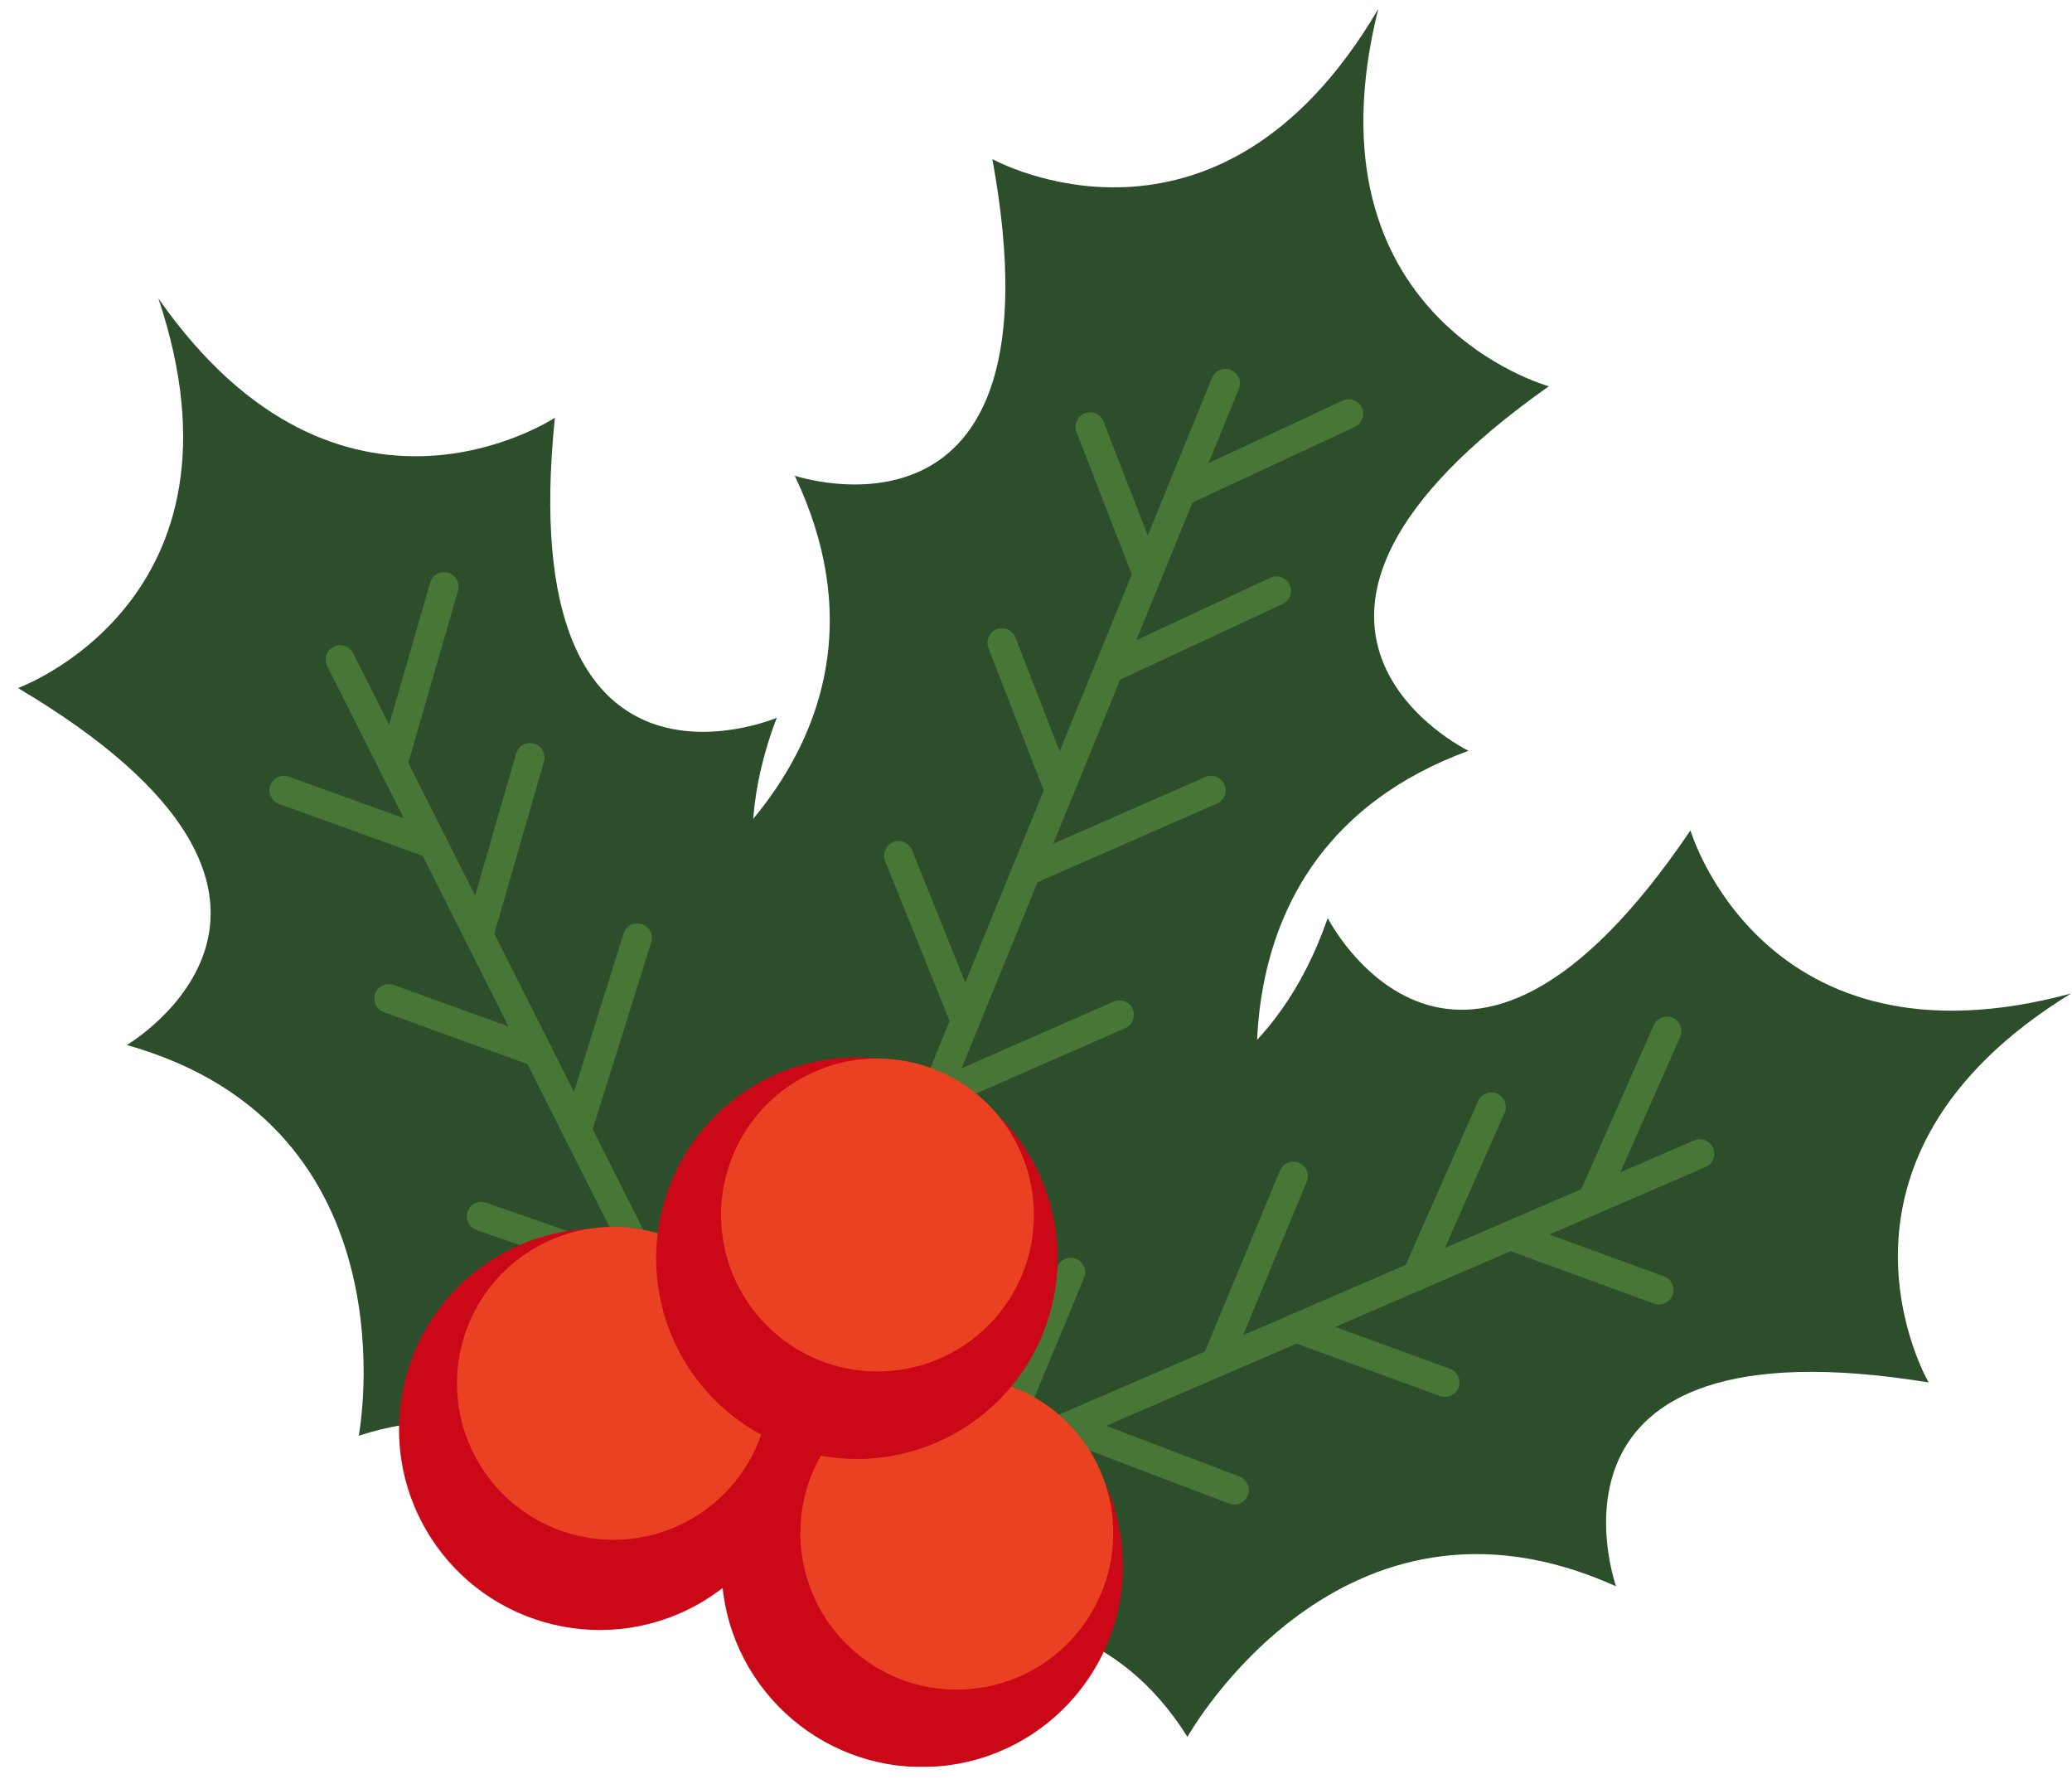 <svg width="99" height="85" viewBox="0 0 99 85" fill="none" xmlns="http://www.w3.org/2000/svg">
<g clip-path="url(#clip0_19_2737)">
<mask id="mask0_19_2737" style="mask-type:luminance" maskUnits="userSpaceOnUse" x="-648" y="-201" width="1001" height="667">
<path d="M-647.524 -200.797H352.476V465.87H-647.524V-200.797Z" fill="white"/>
</mask>
<g mask="url(#mask0_19_2737)">
<path d="M45.5 54.31C40.366 57.96 39.986 62.962 40.558 66.488C40.958 68.966 39.86 71.42 37.794 72.763C37.601 72.888 37.401 73.004 37.193 73.11C36.984 73.215 36.77 73.307 36.557 73.386C34.248 74.246 31.621 73.67 29.868 71.87C27.376 69.31 23.133 66.636 17.142 68.583C17.142 68.583 19.948 53.818 6.057 49.92C6.057 49.92 17.905 42.98 0.86 32.867C0.86 32.867 12.402 28.695 7.568 14.255C16.284 26.74 26.512 19.955 26.512 19.955C24.481 39.671 37.113 34.288 37.113 34.288C31.969 47.766 45.5 54.31 45.5 54.31Z" fill="#2D4E2A"/>
</g>
<mask id="mask1_19_2737" style="mask-type:luminance" maskUnits="userSpaceOnUse" x="-648" y="-201" width="1001" height="667">
<path d="M-647.524 -200.797H352.476V465.87H-647.524V-200.797Z" fill="white"/>
</mask>
<g mask="url(#mask1_19_2737)">
<path d="M16.872 31.2L37.793 72.763C37.601 72.888 37.4 73.005 37.192 73.109L37.191 73.111C36.983 73.215 36.771 73.307 36.557 73.385L15.635 31.823C15.463 31.48 15.6 31.065 15.943 30.893C16.283 30.723 16.7 30.859 16.872 31.2Z" fill="#487636"/>
</g>
<mask id="mask2_19_2737" style="mask-type:luminance" maskUnits="userSpaceOnUse" x="-648" y="-201" width="1001" height="667">
<path d="M-647.524 -200.797H352.476V465.87H-647.524V-200.797Z" fill="white"/>
</mask>
<g mask="url(#mask2_19_2737)">
<path d="M33.095 64.968C32.94 65.047 32.755 65.067 32.576 65.011C32.211 64.896 32.008 64.508 32.123 64.143L35.005 54.942C35.12 54.579 35.508 54.375 35.873 54.49C36.237 54.604 36.441 54.992 36.327 55.356L33.444 64.558C33.385 64.743 33.256 64.887 33.095 64.968Z" fill="#487636"/>
</g>
<mask id="mask3_19_2737" style="mask-type:luminance" maskUnits="userSpaceOnUse" x="-648" y="-201" width="1001" height="667">
<path d="M-647.524 -200.797H352.476V465.87H-647.524V-200.797Z" fill="white"/>
</mask>
<g mask="url(#mask3_19_2737)">
<path d="M27.884 54.619C27.729 54.697 27.545 54.718 27.365 54.661C27.001 54.547 26.799 54.157 26.912 53.794L29.796 44.592C29.91 44.228 30.299 44.026 30.664 44.14C31.028 44.254 31.232 44.643 31.117 45.007L28.235 54.207C28.176 54.394 28.045 54.538 27.884 54.619Z" fill="#487636"/>
</g>
<mask id="mask4_19_2737" style="mask-type:luminance" maskUnits="userSpaceOnUse" x="-648" y="-201" width="1001" height="667">
<path d="M-647.524 -200.797H352.476V465.87H-647.524V-200.797Z" fill="white"/>
</mask>
<g mask="url(#mask4_19_2737)">
<path d="M31.356 61.517C31.195 61.598 31.002 61.617 30.819 61.553L22.768 58.76C22.407 58.634 22.216 58.24 22.342 57.878C22.467 57.517 22.862 57.326 23.222 57.452L31.272 60.245C31.634 60.37 31.826 60.765 31.699 61.126C31.638 61.302 31.511 61.438 31.356 61.517Z" fill="#487636"/>
</g>
<mask id="mask5_19_2737" style="mask-type:luminance" maskUnits="userSpaceOnUse" x="-648" y="-201" width="1001" height="667">
<path d="M-647.524 -200.797H352.476V465.87H-647.524V-200.797Z" fill="white"/>
</mask>
<g mask="url(#mask5_19_2737)">
<path d="M23.188 45.29C23.038 45.366 22.86 45.387 22.686 45.337C22.318 45.231 22.106 44.846 22.212 44.479L24.66 35.995C24.768 35.627 25.151 35.417 25.518 35.522C25.884 35.629 26.098 36.013 25.992 36.379L23.543 44.863C23.487 45.057 23.354 45.206 23.188 45.29Z" fill="#487636"/>
</g>
<mask id="mask6_19_2737" style="mask-type:luminance" maskUnits="userSpaceOnUse" x="-648" y="-201" width="1001" height="667">
<path d="M-647.524 -200.797H352.476V465.87H-647.524V-200.797Z" fill="white"/>
</mask>
<g mask="url(#mask6_19_2737)">
<path d="M19.08 37.128C18.93 37.204 18.751 37.225 18.576 37.175C18.21 37.069 17.998 36.685 18.104 36.319L20.552 27.833C20.659 27.465 21.043 27.255 21.41 27.36C21.776 27.467 21.99 27.851 21.883 28.217L19.434 36.701C19.379 36.895 19.246 37.045 19.08 37.128Z" fill="#487636"/>
</g>
<mask id="mask7_19_2737" style="mask-type:luminance" maskUnits="userSpaceOnUse" x="-648" y="-201" width="1001" height="667">
<path d="M-647.524 -200.797H352.476V465.87H-647.524V-200.797Z" fill="white"/>
</mask>
<g mask="url(#mask7_19_2737)">
<path d="M26.009 50.892C25.845 50.975 25.647 50.992 25.462 50.924L18.34 48.352C17.98 48.223 17.794 47.826 17.924 47.466C18.054 47.107 18.45 46.92 18.811 47.051L25.931 49.623C26.293 49.754 26.478 50.15 26.349 50.51C26.286 50.683 26.16 50.815 26.009 50.892Z" fill="#487636"/>
</g>
<mask id="mask8_19_2737" style="mask-type:luminance" maskUnits="userSpaceOnUse" x="-648" y="-201" width="1001" height="667">
<path d="M-647.524 -200.797H352.476V465.87H-647.524V-200.797Z" fill="white"/>
</mask>
<g mask="url(#mask8_19_2737)">
<path d="M21.001 40.943C20.837 41.026 20.64 41.043 20.454 40.977L13.332 38.403C12.973 38.274 12.786 37.877 12.917 37.517C13.046 37.158 13.442 36.971 13.804 37.102L20.924 39.674C21.284 39.805 21.47 40.201 21.341 40.561C21.277 40.734 21.153 40.867 21.001 40.943Z" fill="#487636"/>
</g>
<mask id="mask9_19_2737" style="mask-type:luminance" maskUnits="userSpaceOnUse" x="-648" y="-201" width="1001" height="667">
<path d="M-647.524 -200.797H352.476V465.87H-647.524V-200.797Z" fill="white"/>
</mask>
<g mask="url(#mask9_19_2737)">
<path d="M44.156 53.822C45.746 59.915 42.829 63.994 40.126 66.332C38.229 67.975 37.497 70.563 38.218 72.918C38.286 73.138 38.364 73.355 38.457 73.568L38.458 73.571C38.55 73.784 38.654 73.991 38.768 74.188C39.986 76.331 42.369 77.574 44.868 77.32C48.424 76.958 53.394 77.631 56.736 82.97C56.736 82.97 64.065 69.847 77.216 75.776C77.216 75.776 72.586 62.85 92.149 66.038C92.149 66.038 85.976 55.427 98.953 47.459C84.254 51.438 80.769 39.668 80.769 39.668C69.669 56.09 63.438 43.854 63.438 43.854C58.732 57.49 44.156 53.822 44.156 53.822Z" fill="#2D4E2A"/>
</g>
<mask id="mask10_19_2737" style="mask-type:luminance" maskUnits="userSpaceOnUse" x="-648" y="-201" width="1001" height="667">
<path d="M-647.524 -200.797H352.476V465.87H-647.524V-200.797Z" fill="white"/>
</mask>
<g mask="url(#mask10_19_2737)">
<path d="M80.941 54.479L38.218 72.918C38.286 73.138 38.364 73.355 38.457 73.569L38.458 73.57C38.55 73.784 38.654 73.991 38.768 74.189L81.489 55.75C81.841 55.598 82.002 55.193 81.852 54.84C81.7 54.491 81.293 54.327 80.941 54.479Z" fill="#487636"/>
</g>
<mask id="mask11_19_2737" style="mask-type:luminance" maskUnits="userSpaceOnUse" x="-648" y="-201" width="1001" height="667">
<path d="M-647.524 -200.797H352.476V465.87H-647.524V-200.797Z" fill="white"/>
</mask>
<g mask="url(#mask11_19_2737)">
<path d="M46.825 69.958C46.895 70.117 47.023 70.252 47.194 70.322C47.549 70.469 47.955 70.302 48.1 69.949L51.796 61.044C51.943 60.69 51.775 60.286 51.421 60.138C51.069 59.992 50.664 60.16 50.517 60.513L46.821 69.418C46.746 69.598 46.753 69.792 46.825 69.958Z" fill="#487636"/>
</g>
<mask id="mask12_19_2737" style="mask-type:luminance" maskUnits="userSpaceOnUse" x="-648" y="-201" width="1001" height="667">
<path d="M-647.524 -200.797H352.476V465.87H-647.524V-200.797Z" fill="white"/>
</mask>
<g mask="url(#mask12_19_2737)">
<path d="M57.464 65.366C57.532 65.526 57.66 65.66 57.834 65.732C58.187 65.878 58.592 65.71 58.739 65.357L62.435 56.452C62.58 56.098 62.414 55.694 62.06 55.548C61.707 55.401 61.302 55.568 61.156 55.921L57.46 64.826C57.384 65.006 57.392 65.2 57.464 65.366Z" fill="#487636"/>
</g>
<mask id="mask13_19_2737" style="mask-type:luminance" maskUnits="userSpaceOnUse" x="-648" y="-201" width="1001" height="667">
<path d="M-647.524 -200.797H352.476V465.87H-647.524V-200.797Z" fill="white"/>
</mask>
<g mask="url(#mask13_19_2737)">
<path d="M50.373 68.426C50.445 68.593 50.581 68.73 50.763 68.799L58.729 71.825C59.085 71.961 59.485 71.781 59.623 71.423C59.757 71.066 59.577 70.666 59.221 70.531L51.255 67.505C50.899 67.37 50.499 67.549 50.361 67.906C50.295 68.081 50.304 68.266 50.373 68.426Z" fill="#487636"/>
</g>
<mask id="mask14_19_2737" style="mask-type:luminance" maskUnits="userSpaceOnUse" x="-648" y="-201" width="1001" height="667">
<path d="M-647.524 -200.797H352.476V465.87H-647.524V-200.797Z" fill="white"/>
</mask>
<g mask="url(#mask14_19_2737)">
<path d="M67.053 61.228C67.119 61.382 67.243 61.513 67.409 61.586C67.758 61.741 68.167 61.582 68.321 61.233L71.89 53.156C72.045 52.806 71.886 52.397 71.535 52.242C71.187 52.089 70.778 52.246 70.623 52.596L67.055 60.673C66.974 60.857 66.979 61.057 67.053 61.228Z" fill="#487636"/>
</g>
<mask id="mask15_19_2737" style="mask-type:luminance" maskUnits="userSpaceOnUse" x="-648" y="-201" width="1001" height="667">
<path d="M-647.524 -200.797H352.476V465.87H-647.524V-200.797Z" fill="white"/>
</mask>
<g mask="url(#mask15_19_2737)">
<path d="M75.442 57.608C75.509 57.762 75.633 57.893 75.798 57.966C76.147 58.121 76.557 57.962 76.71 57.613L80.279 49.535C80.434 49.185 80.275 48.777 79.926 48.622C79.577 48.468 79.168 48.626 79.014 48.975L75.445 57.053C75.364 57.237 75.369 57.437 75.442 57.608Z" fill="#487636"/>
</g>
<mask id="mask16_19_2737" style="mask-type:luminance" maskUnits="userSpaceOnUse" x="-648" y="-201" width="1001" height="667">
<path d="M-647.524 -200.797H352.476V465.87H-647.524V-200.797Z" fill="white"/>
</mask>
<g mask="url(#mask16_19_2737)">
<path d="M61.294 63.713C61.367 63.881 61.506 64.021 61.693 64.089L68.805 66.688C69.163 66.82 69.561 66.635 69.692 66.275C69.823 65.916 69.639 65.519 69.279 65.388L62.167 62.789C61.809 62.657 61.411 62.843 61.279 63.201C61.217 63.375 61.226 63.556 61.294 63.713Z" fill="#487636"/>
</g>
<mask id="mask17_19_2737" style="mask-type:luminance" maskUnits="userSpaceOnUse" x="-648" y="-201" width="1001" height="667">
<path d="M-647.524 -200.797H352.476V465.87H-647.524V-200.797Z" fill="white"/>
</mask>
<g mask="url(#mask17_19_2737)">
<path d="M71.52 59.299C71.594 59.467 71.732 59.607 71.919 59.675L79.031 62.274C79.39 62.406 79.787 62.221 79.919 61.862C80.05 61.503 79.866 61.105 79.506 60.974L72.394 58.375C72.035 58.243 71.638 58.428 71.506 58.787C71.443 58.961 71.452 59.143 71.52 59.299Z" fill="#487636"/>
</g>
<mask id="mask18_19_2737" style="mask-type:luminance" maskUnits="userSpaceOnUse" x="-648" y="-201" width="1001" height="667">
<path d="M-647.524 -200.797H352.476V465.87H-647.524V-200.797Z" fill="white"/>
</mask>
<g mask="url(#mask18_19_2737)">
<path d="M60.58 55.341C54.458 53.87 50.438 56.869 48.154 59.618C46.55 61.548 43.976 62.332 41.608 61.656C41.386 61.593 41.167 61.518 40.951 61.43H40.948C40.733 61.341 40.526 61.242 40.325 61.133C38.159 59.957 36.868 57.598 37.072 55.094C37.365 51.534 36.592 46.578 31.189 43.342C31.189 43.342 44.163 35.754 37.974 22.724C37.974 22.724 50.991 27.094 47.415 7.6C47.415 7.6 58.145 13.561 65.853 0.428C62.167 15.202 74.003 18.453 74.003 18.453C57.807 29.877 70.163 35.864 70.163 35.864C56.623 40.841 60.58 55.341 60.58 55.341Z" fill="#2D4E2A"/>
</g>
<mask id="mask19_19_2737" style="mask-type:luminance" maskUnits="userSpaceOnUse" x="-648" y="-201" width="1001" height="667">
<path d="M-647.524 -200.797H352.476V465.87H-647.524V-200.797Z" fill="white"/>
</mask>
<g mask="url(#mask19_19_2737)">
<path d="M59.192 18.576L41.608 61.656C41.387 61.594 41.167 61.519 40.951 61.431H40.948C40.734 61.342 40.526 61.243 40.326 61.132L57.911 18.052C58.055 17.698 58.459 17.528 58.814 17.674C59.166 17.818 59.338 18.222 59.192 18.576Z" fill="#487636"/>
</g>
<mask id="mask20_19_2737" style="mask-type:luminance" maskUnits="userSpaceOnUse" x="-648" y="-201" width="1001" height="667">
<path d="M-647.524 -200.797H352.476V465.87H-647.524V-200.797Z" fill="white"/>
</mask>
<g mask="url(#mask20_19_2737)">
<path d="M44.395 52.993C44.234 52.927 44.097 52.801 44.023 52.63C43.869 52.279 44.029 51.871 44.378 51.717L53.209 47.846C53.558 47.693 53.967 47.851 54.121 48.202C54.274 48.551 54.114 48.961 53.765 49.114L44.934 52.986C44.757 53.063 44.562 53.061 44.395 52.993Z" fill="#487636"/>
</g>
<mask id="mask21_19_2737" style="mask-type:luminance" maskUnits="userSpaceOnUse" x="-648" y="-201" width="1001" height="667">
<path d="M-647.524 -200.797H352.476V465.87H-647.524V-200.797Z" fill="white"/>
</mask>
<g mask="url(#mask21_19_2737)">
<path d="M48.774 42.265C48.613 42.199 48.477 42.073 48.402 41.902C48.248 41.551 48.408 41.143 48.757 40.989L57.588 37.118C57.938 36.965 58.346 37.123 58.5 37.474C58.653 37.823 58.494 38.233 58.144 38.386L49.313 42.258C49.136 42.337 48.941 42.333 48.774 42.265Z" fill="#487636"/>
</g>
<mask id="mask22_19_2737" style="mask-type:luminance" maskUnits="userSpaceOnUse" x="-648" y="-201" width="1001" height="667">
<path d="M-647.524 -200.797H352.476V465.87H-647.524V-200.797Z" fill="white"/>
</mask>
<g mask="url(#mask22_19_2737)">
<path d="M45.855 49.415C45.688 49.347 45.548 49.214 45.475 49.032L42.291 41.13C42.15 40.775 42.32 40.371 42.675 40.228C43.029 40.084 43.434 40.258 43.576 40.611L46.759 48.515C46.901 48.87 46.73 49.273 46.376 49.415C46.202 49.486 46.016 49.48 45.855 49.415Z" fill="#487636"/>
</g>
<mask id="mask23_19_2737" style="mask-type:luminance" maskUnits="userSpaceOnUse" x="-648" y="-201" width="1001" height="667">
<path d="M-647.524 -200.797H352.476V465.87H-647.524V-200.797Z" fill="white"/>
</mask>
<g mask="url(#mask23_19_2737)">
<path d="M52.721 32.595C52.565 32.532 52.432 32.411 52.356 32.247C52.193 31.9 52.345 31.488 52.692 31.327L60.696 27.599C61.042 27.437 61.454 27.588 61.616 27.933C61.777 28.28 61.628 28.692 61.28 28.853L53.276 32.581C53.093 32.667 52.893 32.665 52.721 32.595Z" fill="#487636"/>
</g>
<mask id="mask24_19_2737" style="mask-type:luminance" maskUnits="userSpaceOnUse" x="-648" y="-201" width="1001" height="667">
<path d="M-647.524 -200.797H352.476V465.87H-647.524V-200.797Z" fill="white"/>
</mask>
<g mask="url(#mask24_19_2737)">
<path d="M56.174 24.135C56.019 24.071 55.885 23.951 55.809 23.787C55.647 23.44 55.798 23.028 56.145 22.867L64.149 19.138C64.495 18.976 64.907 19.128 65.069 19.474C65.23 19.82 65.081 20.232 64.734 20.394L56.729 24.122C56.546 24.207 56.347 24.206 56.174 24.135Z" fill="#487636"/>
</g>
<mask id="mask25_19_2737" style="mask-type:luminance" maskUnits="userSpaceOnUse" x="-648" y="-201" width="1001" height="667">
<path d="M-647.524 -200.797H352.476V465.87H-647.524V-200.797Z" fill="white"/>
</mask>
<g mask="url(#mask25_19_2737)">
<path d="M50.351 38.402C50.18 38.333 50.039 38.197 49.967 38.011L47.227 30.953C47.09 30.597 47.266 30.195 47.622 30.057C47.979 29.918 48.379 30.095 48.518 30.451L51.258 37.511C51.395 37.867 51.219 38.267 50.863 38.406C50.691 38.473 50.508 38.466 50.351 38.402Z" fill="#487636"/>
</g>
<mask id="mask26_19_2737" style="mask-type:luminance" maskUnits="userSpaceOnUse" x="-648" y="-201" width="1001" height="667">
<path d="M-647.524 -200.797H352.476V465.87H-647.524V-200.797Z" fill="white"/>
</mask>
<g mask="url(#mask26_19_2737)">
<path d="M54.561 28.09C54.39 28.02 54.249 27.884 54.177 27.7L51.437 20.64C51.3 20.284 51.475 19.883 51.831 19.744C52.189 19.605 52.589 19.783 52.727 20.139L55.468 27.199C55.605 27.555 55.428 27.956 55.073 28.093C54.901 28.162 54.718 28.155 54.561 28.09Z" fill="#487636"/>
</g>
<mask id="mask27_19_2737" style="mask-type:luminance" maskUnits="userSpaceOnUse" x="-648" y="-201" width="1001" height="667">
<path d="M-647.524 -200.797H352.476V465.87H-647.524V-200.797Z" fill="white"/>
</mask>
<g mask="url(#mask27_19_2737)">
<path d="M36.572 62.86C39.562 67.232 38.44 73.2 34.068 76.19C29.696 79.18 23.728 78.058 20.739 73.686C17.75 69.314 18.871 63.346 23.242 60.357C27.614 57.366 33.583 58.488 36.572 62.86Z" fill="#CB0818"/>
</g>
<mask id="mask28_19_2737" style="mask-type:luminance" maskUnits="userSpaceOnUse" x="-648" y="-201" width="1001" height="667">
<path d="M-647.524 -200.797H352.476V465.87H-647.524V-200.797Z" fill="white"/>
</mask>
<g mask="url(#mask28_19_2737)">
<path d="M35.479 61.862C37.809 65.269 36.936 69.92 33.528 72.25C30.12 74.581 25.47 73.706 23.14 70.3C20.809 66.892 21.683 62.241 25.091 59.912C28.499 57.582 33.15 58.454 35.479 61.862Z" fill="#E94121"/>
</g>
<mask id="mask29_19_2737" style="mask-type:luminance" maskUnits="userSpaceOnUse" x="-648" y="-201" width="1001" height="667">
<path d="M-647.524 -200.797H352.476V465.87H-647.524V-200.797Z" fill="white"/>
</mask>
<g mask="url(#mask29_19_2737)">
<path d="M53.62 74.038C54.05 79.316 50.12 83.946 44.84 84.376C39.562 84.807 34.932 80.876 34.502 75.598C34.072 70.319 38.002 65.69 43.281 65.259C48.56 64.828 53.19 68.759 53.62 74.038Z" fill="#CB0818"/>
</g>
<mask id="mask30_19_2737" style="mask-type:luminance" maskUnits="userSpaceOnUse" x="-648" y="-201" width="1001" height="667">
<path d="M-647.524 -200.797H352.476V465.87H-647.524V-200.797Z" fill="white"/>
</mask>
<g mask="url(#mask30_19_2737)">
<path d="M53.165 72.629C53.501 76.743 50.437 80.351 46.324 80.687C42.209 81.023 38.602 77.96 38.266 73.845C37.93 69.731 40.993 66.124 45.108 65.788C49.222 65.452 52.829 68.516 53.165 72.629Z" fill="#E94121"/>
</g>
<mask id="mask31_19_2737" style="mask-type:luminance" maskUnits="userSpaceOnUse" x="-648" y="-201" width="1001" height="667">
<path d="M-647.524 -200.797H352.476V465.87H-647.524V-200.797Z" fill="white"/>
</mask>
<g mask="url(#mask31_19_2737)">
<path d="M49.6 55.978C51.878 60.76 49.849 66.484 45.068 68.761C40.285 71.04 34.562 69.01 32.284 64.228C30.006 59.447 32.034 53.724 36.817 51.445C41.598 49.167 47.321 51.197 49.6 55.978Z" fill="#CB0818"/>
</g>
<mask id="mask32_19_2737" style="mask-type:luminance" maskUnits="userSpaceOnUse" x="-648" y="-201" width="1001" height="667">
<path d="M-647.524 -200.797H352.476V465.87H-647.524V-200.797Z" fill="white"/>
</mask>
<g mask="url(#mask32_19_2737)">
<path d="M48.674 54.824C50.449 58.551 48.869 63.011 45.142 64.787C41.415 66.561 36.954 64.98 35.179 61.253C33.405 57.527 34.985 53.067 38.711 51.292C42.438 49.516 46.898 51.097 48.674 54.824Z" fill="#E94121"/>
</g>
</g>
<defs>
<clipPath id="clip0_19_2737">
<rect width="98.094" height="83.981" fill="white" transform="translate(0.86 0.428)"/>
</clipPath>
</defs>
</svg>
